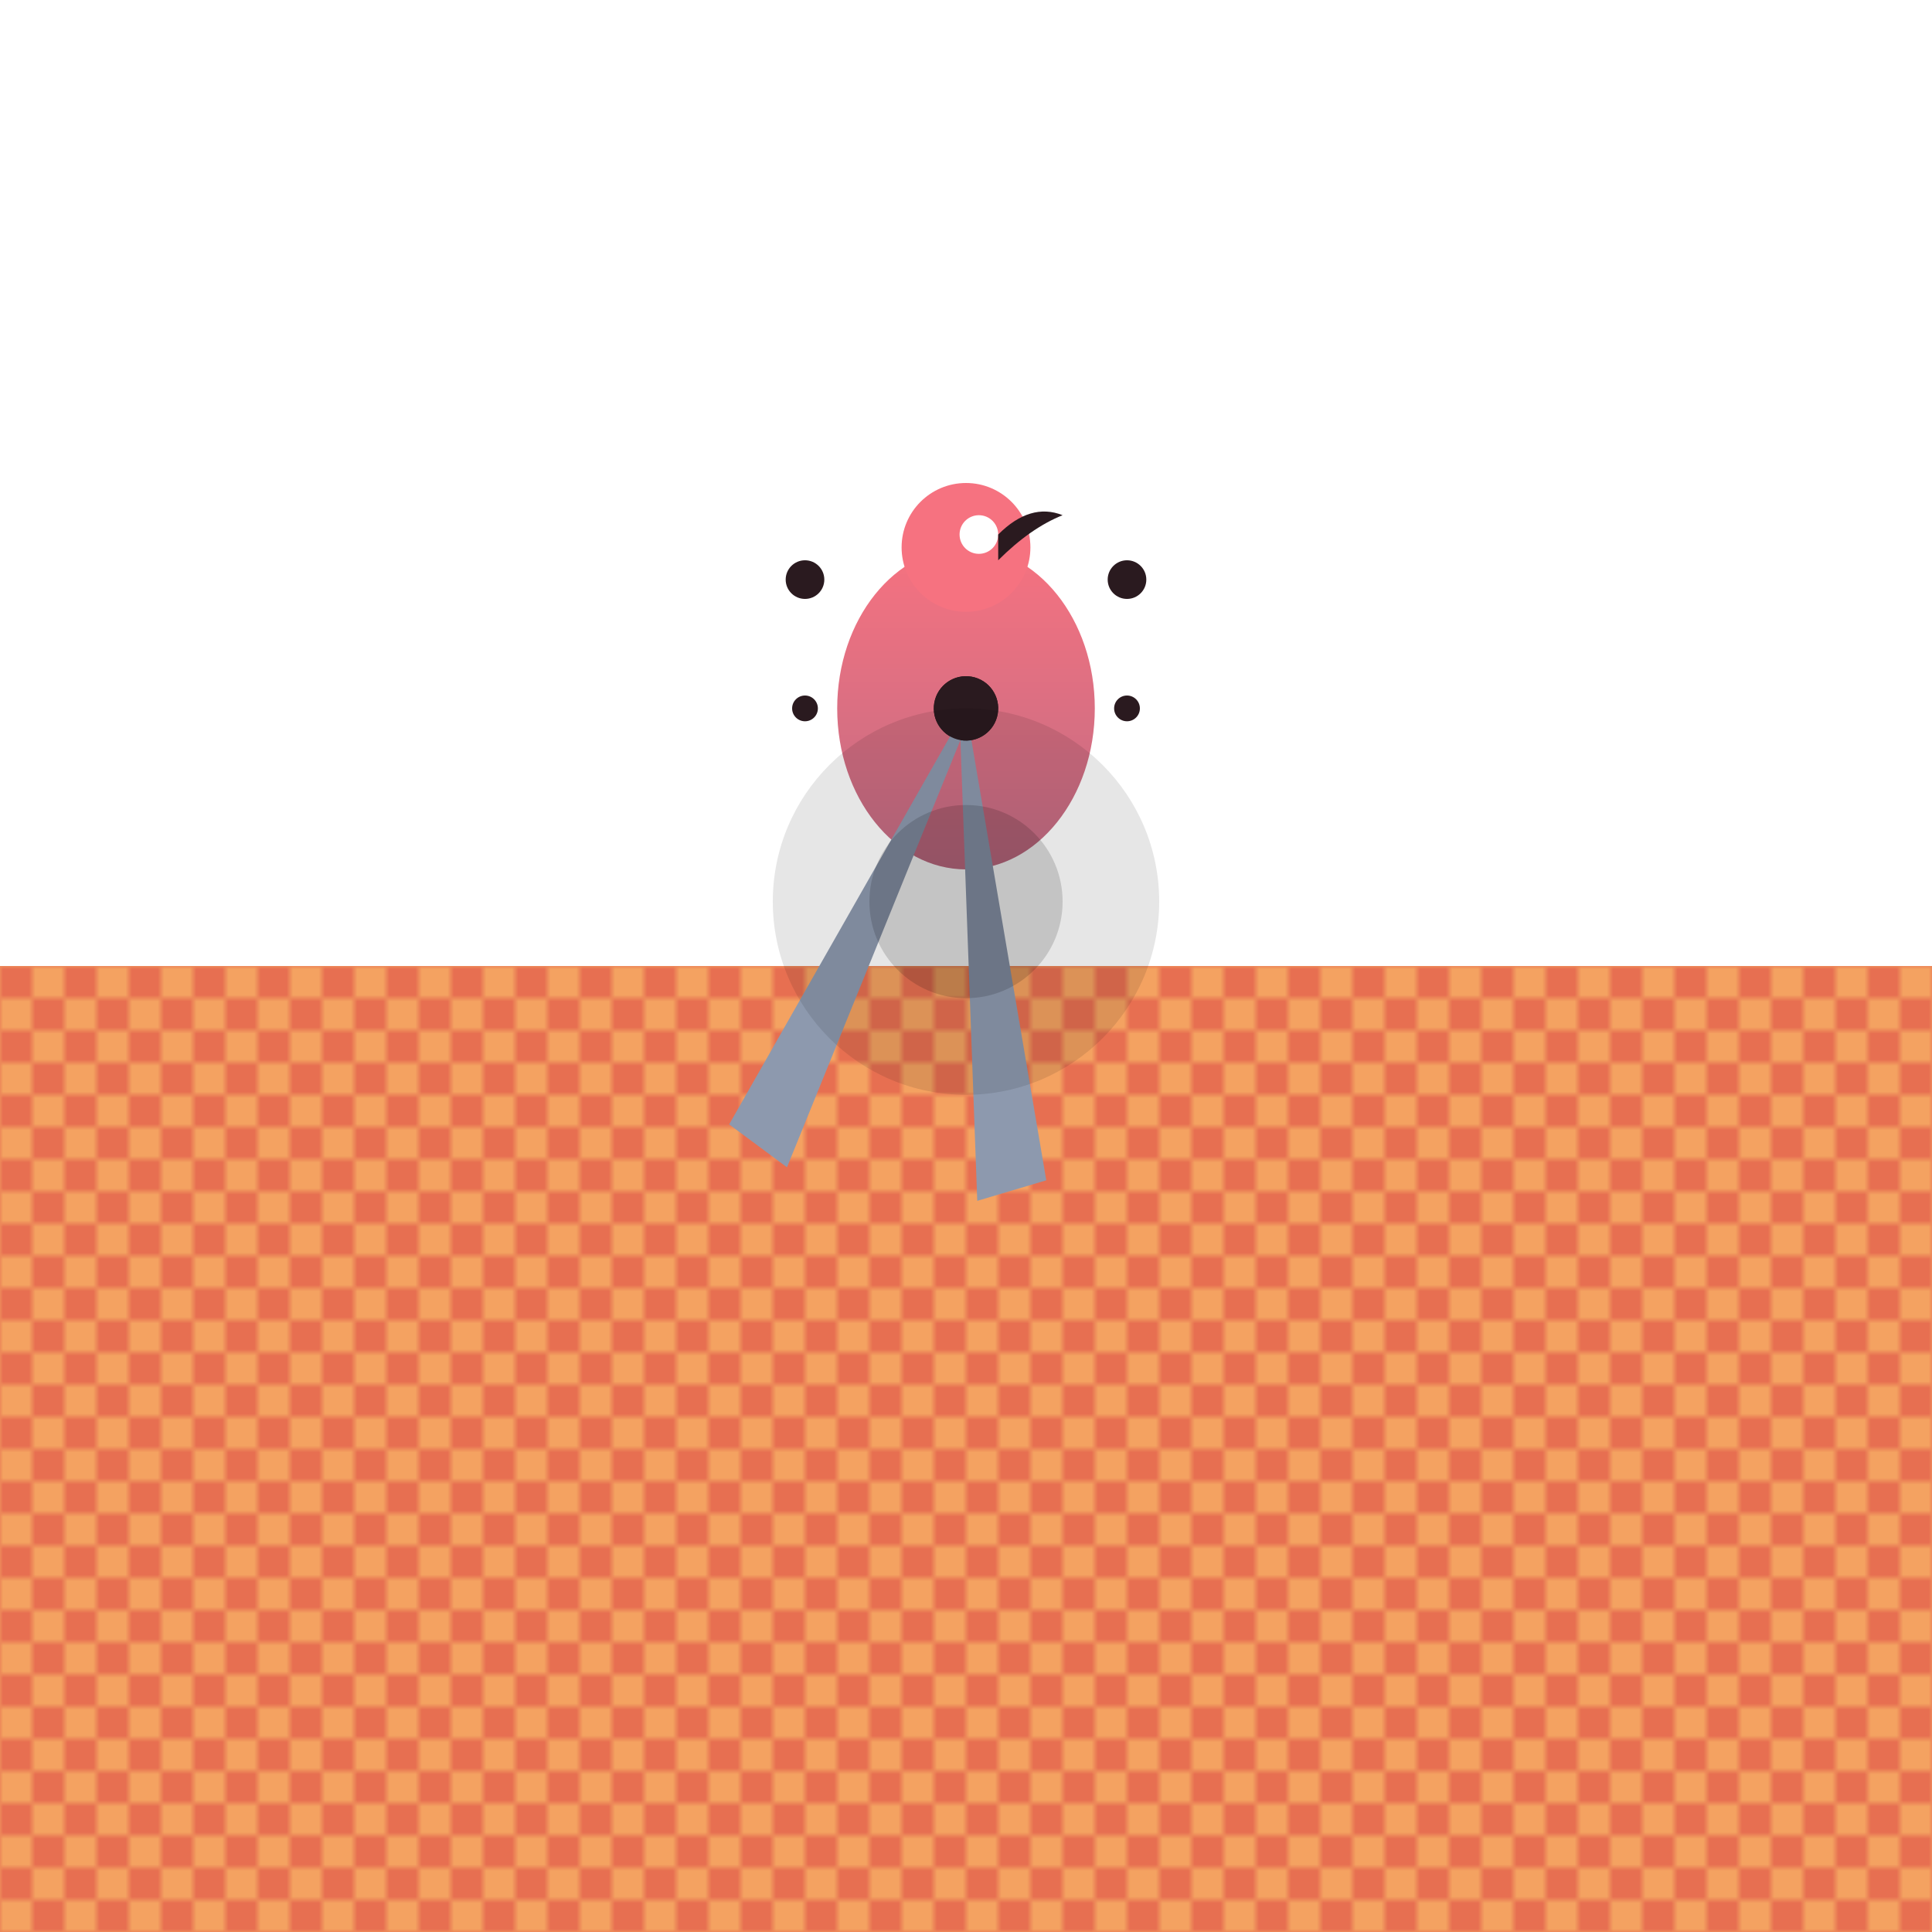 <svg viewBox="0 0 300 300" xmlns="http://www.w3.org/2000/svg">
  <!-- Background Desert -->
  <defs>
    <pattern id="pixelGrid" x="0" y="0" width="10" height="10" patternUnits="userSpaceOnUse">
      <rect width="10" height="10" fill="#f4a261"/>
      <rect width="5" height="5" fill="#e76f51"/>
      <rect x="5" y="5" width="5" height="5" fill="#e76f51"/>
    </pattern>
  </defs>
  <rect x="0" y="150" width="300" height="150" fill="url(#pixelGrid)" />

  <!-- Flamingo Body -->
  <ellipse cx="150" cy="110" rx="20" ry="25" fill="url(#flamingoGradient)" />
  <defs>
    <linearGradient id="flamingoGradient" x1="0" y1="0" x2="0" y2="1">
      <stop offset="0%" style="stop-color:#f67280;stop-opacity:1" />
      <stop offset="100%" style="stop-color:#c06c84;stop-opacity:1" />
    </linearGradient>
  </defs>

  <!-- Flamingo Head -->
  <circle cx="150" cy="85" r="10" fill="#f67280" />
  <circle cx="152" cy="83" r="3" fill="#ffffff" /> <!-- Eye -->
  <path d="M155 83 Q160 78 165 80 Q160 82 155 87 Z" fill="#2a1a1f" /> <!-- Beak -->

  <!-- Mechanical Wings -->
  <g transform="translate(150,110) rotate(10)">
    <path d="M0 0 L25 70 L15 75 L0 5 Z" fill="#8d99ae" />
    <circle cx="0" cy="0" r="5" fill="#2a1a1f" />
    <path d="M0 0 L-25 70 L-15 75 L0 5 Z" fill="#8d99ae" />
    <circle cx="0" cy="0" r="5" fill="#2a1a1f" />
  </g>

  <!-- Mechanical Details -->
  <circle cx="175" cy="90" r="3" fill="#2a1a1f" />
  <circle cx="175" cy="110" r="2" fill="#2a1a1f" />
  <circle cx="125" cy="90" r="3" fill="#2a1a1f" />
  <circle cx="125" cy="110" r="2" fill="#2a1a1f" />

  <!-- Hovering Shadows -->
  <circle cx="150" cy="140" r="30" fill="rgba(0,0,0,0.1)" />
  <circle cx="150" cy="140" r="15" fill="rgba(0,0,0,0.15)" />
</svg>